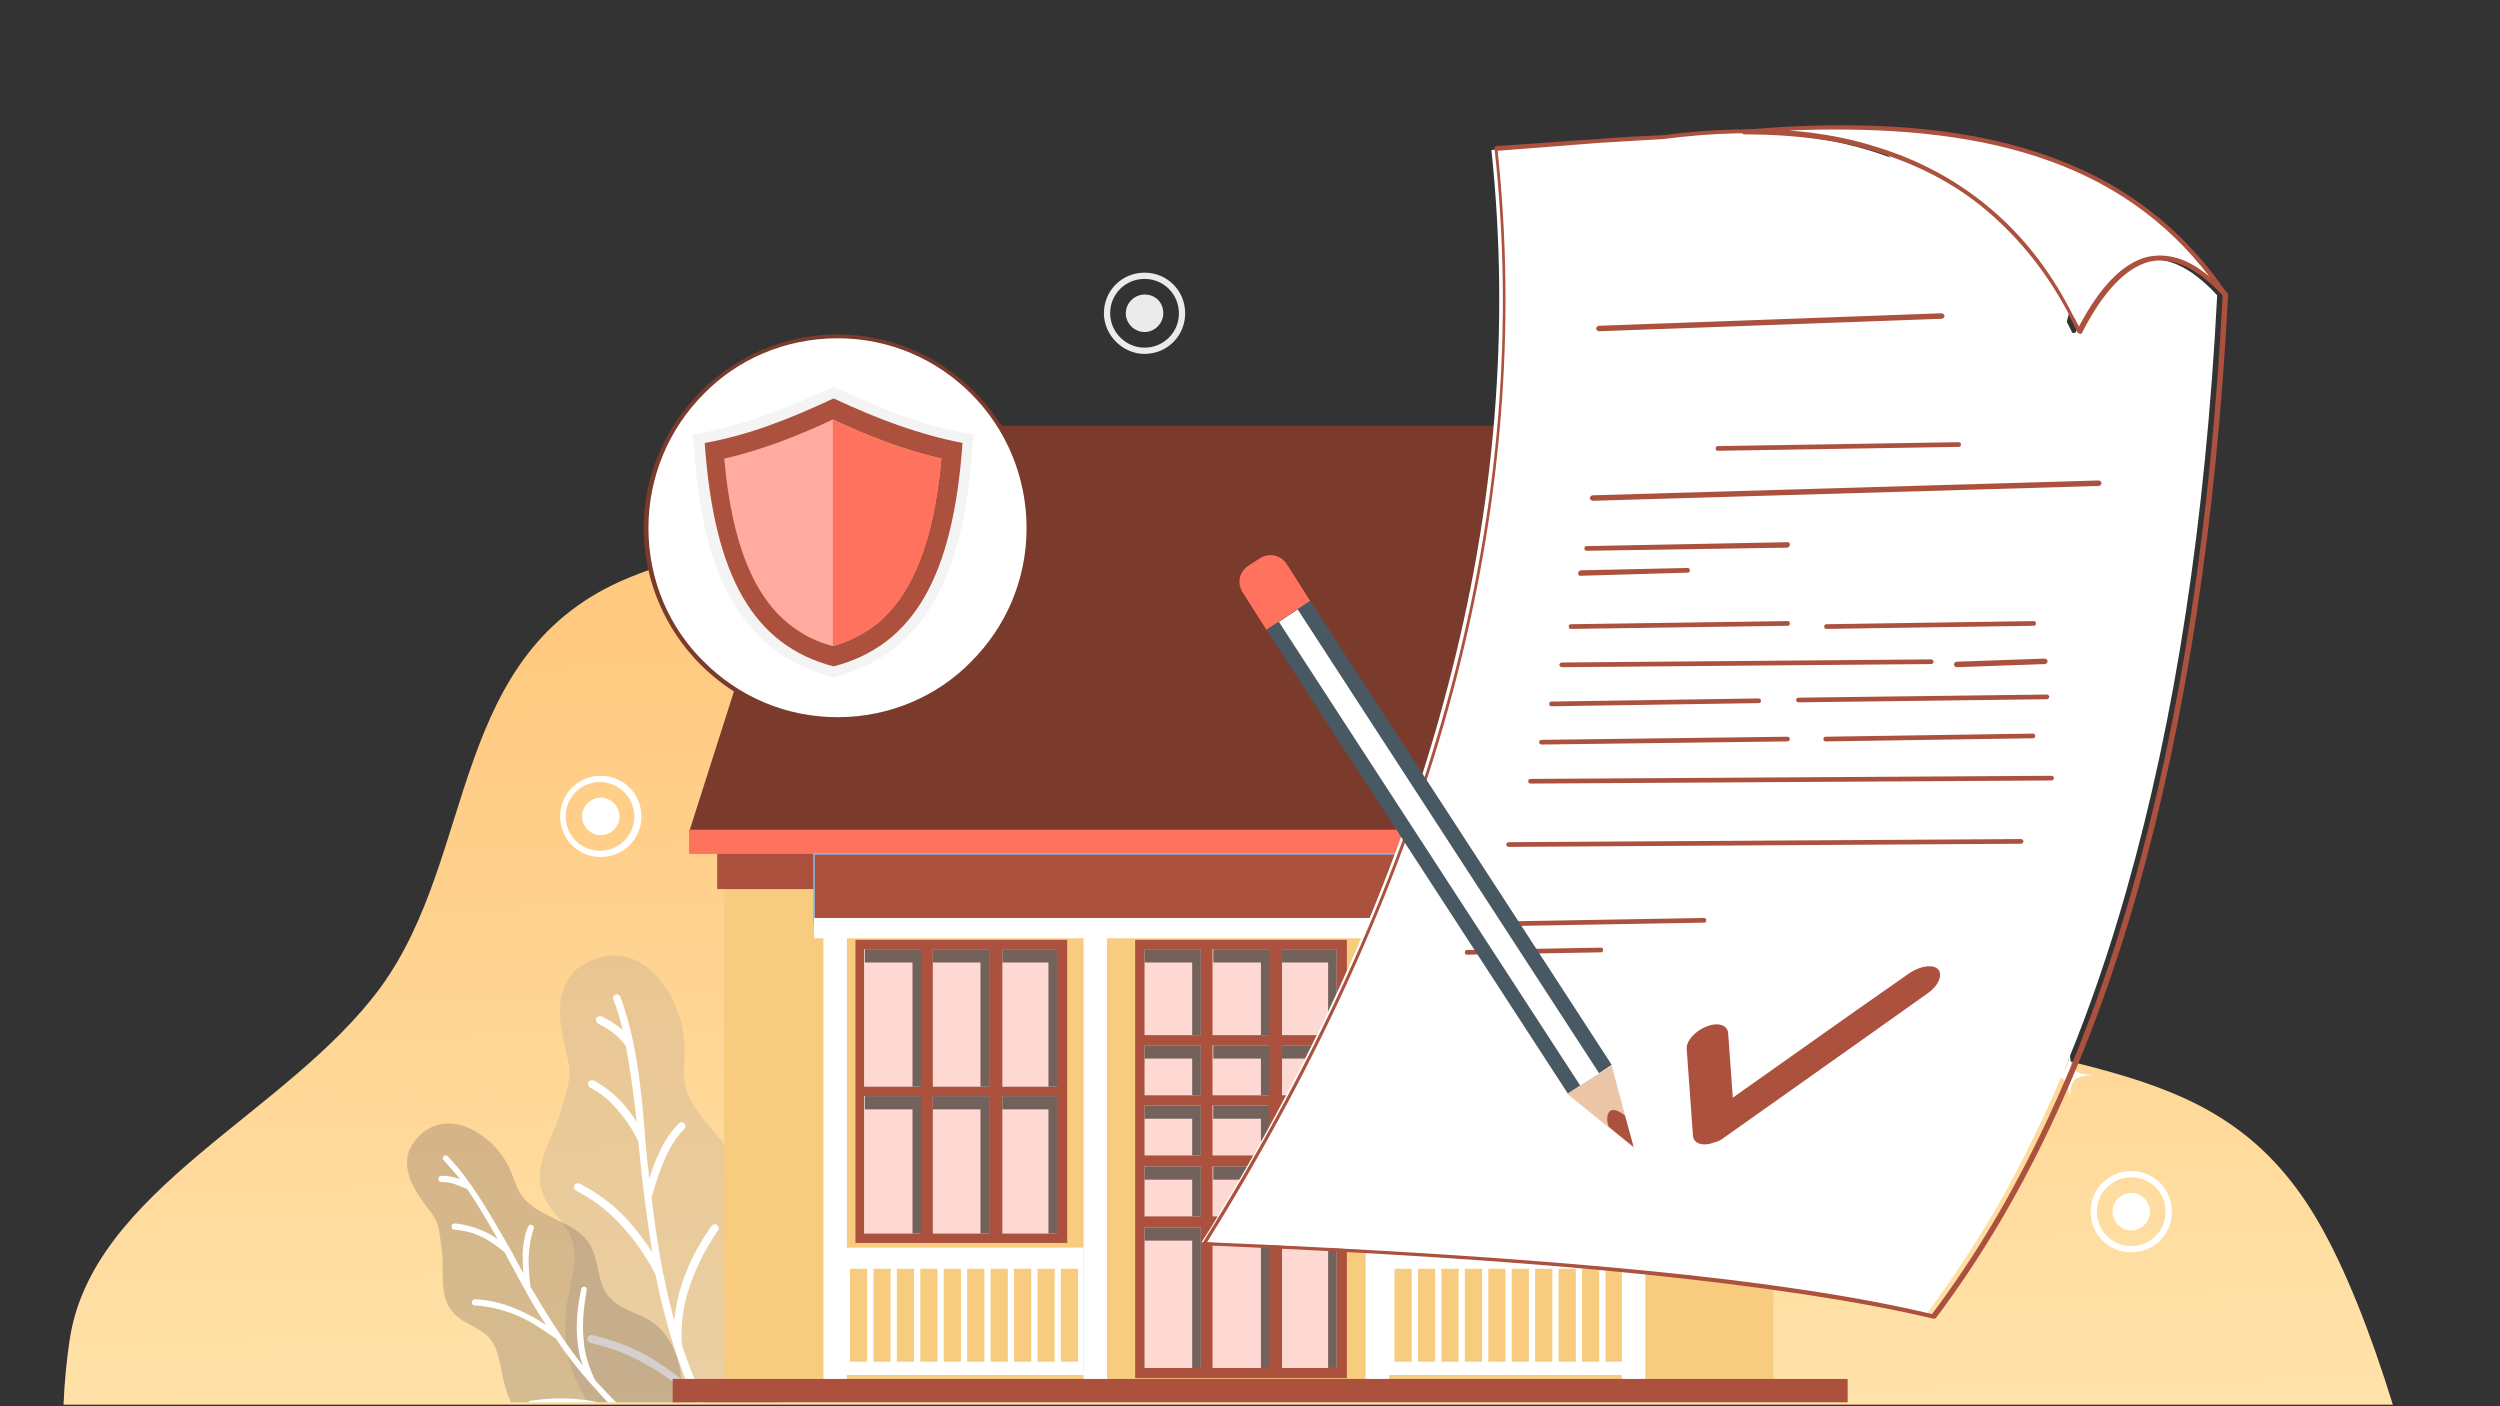 <svg xmlns="http://www.w3.org/2000/svg" xmlns:xlink="http://www.w3.org/1999/xlink" viewBox="0 0 320 180" xml:space="preserve"><rect x="0" y="0" width="320" height="180" fill="#333333" stroke="none"/><switch><g><defs><path id="a" d="M1.2.8h313.7v179H1.2z"/></defs><clipPath id="b"><use xlink:href="#a" overflow="visible"/></clipPath><linearGradient id="c" gradientUnits="userSpaceOnUse" x1="161.166" y1="100.656" x2="164.667" y2="-42.375" gradientTransform="matrix(1 0 0 -1 0 182)"><stop offset="0" style="stop-color:#ffc980"/><stop offset="1" style="stop-color:#ffeebc"/></linearGradient><path clip-path="url(#b)" fill-rule="evenodd" clip-rule="evenodd" fill="url(#c)" d="M320.7 240.4c-3.9 23.6-8.2 34.4-26.3 52.4-18.3 18.3-56.1 26.1-91 20.1-33.9-5.8-53.1-36.1-84.3-50.1-27.6-12.5-64.6-8.8-86.3-26.8-21.9-18.1-27-43.4-23.9-64.4 2.8-19.3 27.9-29 39.8-45.2 12.5-17.1 8.6-43 31.9-52.5 23.6-9.6 58.3-5.6 87.3 4 27 9 39.4 32.4 63.4 46.1 27 15.4 49.8 8.3 64.1 30.2 14 21.4 25.3 82.3 21.9 103.4l3.4-17.2z"/><defs><path id="d" d="M31.5-21.1h290.6v200.6H31.5z"/></defs><clipPath id="e"><use xlink:href="#d" overflow="visible"/></clipPath><g clip-path="url(#e)"><path fill-rule="evenodd" clip-rule="evenodd" fill="#B8A697" d="M98.9 166.3c-1.6-2-3.9-3.7-4.5-6.2-.8-2.9.9-6 .5-9.1-.5-3.8-4.2-6.3-6.1-9.5-1.9-3.2-1-4.3-1.2-8-.3-5.7-4.9-12.8-11-10.9-6.2 1.9-5.2 7.8-4.1 12.2.8 3.1.3 3.6-.5 6.7-.9 3.8-3.9 7.4-2.6 11.1.8 2.3 3 3.8 3.8 6.1.9 2.6-.2 5.4-.6 8-.9 5.7.4 10.4 4.5 15.1.4.4.9.8 1.4 1.2 5.7-.3 12.2-.6 19.3-.9l.1-.1c3.5-4.1 4.6-11.1 1-15.7z" opacity=".3"/><path fill-rule="evenodd" clip-rule="evenodd" fill="#FFF" d="M79.4 127.6c-.1-.3-.4-.4-.6-.3-.3.1-.4.4-.3.6.5 1.3.9 2.6 1.2 4l-.4-.4c-.7-.5-1.4-1-2.3-1.4-.2-.1-.5 0-.7.2-.1.2 0 .5.2.7.8.4 1.5.8 2.1 1.3.6.5 1.1 1 1.5 1.6.6 3 1 6.3 1.4 9.7-.6-.9-1.2-1.7-1.8-2.4-1.1-1.2-2.4-2.2-3.7-2.9-.2-.1-.5 0-.7.2-.1.2 0 .5.2.7 1.2.6 2.4 1.5 3.4 2.7 1 1.1 2 2.5 2.8 4.2l.1.9c.2 2.1.4 4.2.7 6.3v.1c.3 2.2.6 4.5 1 6.9-1.1-1.7-2.2-3.1-3.4-4.4-1.8-1.9-3.8-3.3-5.9-4.4-.2-.1-.5 0-.7.2-.1.2 0 .5.2.7 2 1 3.9 2.4 5.6 4.2 1.7 1.8 3.3 4 4.6 6.5.6 3.1 1.4 6.2 2.4 9.4.5 1.6 1.1 3.1 1.7 4.7-1.5-1.3-3.1-2.4-4.7-3.4-2.3-1.3-4.8-2.3-7.5-2.9-.3-.1-.5.1-.6.4-.1.3.1.5.4.6 2.6.6 5 1.5 7.2 2.8 2.2 1.2 4.3 2.8 6.2 4.7.4 1 .9 2 1.4 2.9h1.1c-1.7-3.4-3.1-6.8-4.2-10.1-.2-2.4.1-4.9.9-7.3.8-2.5 2-4.9 3.7-7.4.2-.2.1-.5-.1-.7-.2-.2-.5-.1-.7.1-1.8 2.5-3.1 5.1-3.9 7.7-.5 1.5-.7 2.9-.9 4.4-1.5-5.4-2.3-10.7-2.9-15.7.6-2.1 1.2-3.9 1.9-5.4.7-1.5 1.5-2.6 2.3-3.4.2-.2.2-.5 0-.7-.2-.2-.5-.2-.7 0-.9.9-1.8 2.1-2.5 3.7-.5 1-.9 2.1-1.3 3.4-.1-1.3-.3-2.6-.4-3.9l-.1-1v-.1c-.5-6.8-1.2-13-3.2-18.3z"/><path fill-rule="evenodd" clip-rule="evenodd" fill="#73625C" d="M82.8 168.8c-1.7-.9-3.8-1.4-5-3-1.4-1.8-1.1-4.5-2.3-6.5-1.5-2.5-4.8-3.1-7.2-4.8-2.3-1.7-2-2.7-3.2-5.2-1.9-3.9-7.2-7.4-11-4.3-3.8 3.2-1.4 7 .7 9.7 1.5 1.9 1.3 2.4 1.7 4.8.5 2.9-.5 6.3 1.5 8.5 1.2 1.4 3.2 1.8 4.5 3.1 1.4 1.5 1.5 3.8 2 5.8.7 2.7 1.8 4.8 3.7 6.5 5-.4 10.8-.7 17.4-1 .5-.7.9-1.5 1.2-2.3 1.2-4-.2-9.2-4-11.3z" opacity=".3"/><path fill-rule="evenodd" clip-rule="evenodd" fill="#FFF" d="M57.3 148c-.1-.1-.4-.2-.5 0-.1.1-.2.4 0 .5l2.1 2.4c-.1 0-.3-.1-.4-.1-.6-.2-1.3-.3-2-.3-.2 0-.4.2-.4.4s.2.4.4.4c.7 0 1.3.1 1.8.3l1.5.6c1.3 1.9 2.6 4.1 3.9 6.4-.7-.5-1.3-.8-2-1.1-1.2-.5-2.3-.8-3.5-.9-.2 0-.4.1-.4.4 0 .2.1.4.4.4 1.1.1 2.1.3 3.2.8s2.1 1.2 3.2 2.1l.3.6c.8 1.4 1.5 2.8 2.3 4.2.8 1.5 1.7 3 2.7 4.5-1.2-.8-2.5-1.5-3.7-2-1.8-.8-3.6-1.2-5.4-1.3-.2 0-.4.2-.4.4s.1.4.4.4c1.7.1 3.4.5 5.2 1.2 1.7.7 3.4 1.8 5.2 3.1 1.3 2 2.8 3.9 4.5 5.8.8.9 1.7 1.9 2.6 2.8-1.4-.5-2.9-.8-4.3-.9-2-.2-4.1-.1-6.1.2-.2 0-.3.2-.3.4s.2.3.4.3c2-.4 4-.4 5.9-.2 1.9.2 3.8.7 5.7 1.4.6.6 1.3 1.2 2 1.8l1.1-.1c-2.5-2-4.6-4.1-6.5-6.2-.8-1.6-1.4-3.4-1.5-5.3-.2-1.9 0-4 .4-6.3 0-.2-.1-.4-.3-.4-.2 0-.4.1-.4.3-.5 2.3-.7 4.5-.5 6.5.1 1.1.3 2.2.7 3.3-2.6-3.3-4.7-6.7-6.7-10.1-.2-1.7-.3-3.1-.2-4.3.1-1.2.3-2.3.6-3.1.1-.2 0-.4-.2-.5-.2-.1-.4 0-.5.2-.4.9-.6 2-.7 3.3 0 .8 0 1.7.1 2.7-.5-.9-1-1.8-1.4-2.6l-.4-.7c-2.6-4.5-4.9-8.6-7.9-11.7zM156.6 137.3c.4 6 1.3 6.8 7 7.2-5.7.5-6.6 1.3-7 7.2-.4-6-1.3-6.8-7-7.2 5.7-.4 6.5-1.3 7-7.2zM133.5 153c.2 3.2.7 3.6 3.7 3.9-3 .2-3.5.7-3.7 3.9-.2-3.2-.7-3.6-3.7-3.9 3-.3 3.5-.7 3.7-3.9zm10.1-24.5c.2 3.2.7 3.7 3.8 3.9-3.1.2-3.5.7-3.8 3.9-.2-3.2-.7-3.7-3.8-3.9 3.1-.2 3.6-.7 3.8-3.9zM247.2 122.6c-.3 4.6-1 5.2-5.3 5.5 4.3.4 5 1 5.3 5.5.3-4.6 1-5.2 5.3-5.5-4.3-.3-4.9-.9-5.3-5.5zm17.7 12c-.2 2.4-.5 2.8-2.9 3 2.3.2 2.7.5 2.9 3 .2-2.4.5-2.8 2.9-3-2.4-.2-2.7-.5-2.9-3zm-7.7-18.7c-.2 2.5-.5 2.8-2.9 3 2.3.2 2.7.5 2.9 3 .2-2.5.5-2.8 2.9-3-2.4-.2-2.8-.5-2.9-3z"/><path fill="#F7CC7F" d="M227 103.4H92.7V177H227v-73.6z"/><path fill="#AB513E" d="M226.1 102.6H91.8v11.2H226v-11.2z"/><path fill-rule="evenodd" clip-rule="evenodd" fill="#7A3A2C" d="M88.2 106.5h141.6l-18.5-52H104.8l-16.6 52z"/><path fill="#FF725E" d="M229.8 106.2H88.2v3.1h141.6v-3.1z"/><path fill="#88B9E3" d="M207.4 120.3h-27.1v38.8h27.1v-38.8z"/><path fill="#FED9D4" d="M206.1 121.5h-7v17.6h7v-17.6zM197.4 121.5h-7.2v17.6h7.2v-17.6zM188.6 121.5h-7.2v17.6h7.2v-17.6zM206.1 140.3h-7v17.6h7v-17.6zM197.4 140.3h-7.2v17.6h7.2v-17.6zM188.6 140.3h-7.2v17.6h7.2v-17.6z"/><path fill-rule="evenodd" clip-rule="evenodd" fill="#495963" d="M205 123.2h-6v-1.7h7v17.6h-1v-15.9zM196.3 123.2h-6.1v-1.7h7.2v17.6h-1.1v-15.9zM187.6 123.2h-6.1v-1.7h7.2v17.6h-1.1v-15.9zM205 142h-6v-1.7h7v17.6h-1V142zM196.3 142h-6.1v-1.7h7.2v17.6h-1.1V142zM187.6 142h-6.1v-1.7h7.2v17.6h-1.1V142z"/><path fill="#AB513E" d="M211.8 109.3H104.2v8.7h107.6v-8.7z"/><path fill="#88B9E3" d="M211.9 118.1H104.1v-8.9h107.8v8.9zm-107.6-.3h107.4v-8.4H104.3v8.4z"/><path fill="#FFF" d="M211.8 117.5H104.2v2.6h107.6v-2.6z"/><path fill="#AB513E" d="M172.4 120.3h-27.1v56.1h27.1v-56.1z"/><path fill="#FED9D4" d="M171.1 121.5h-7v11h7v-11zM162.4 121.5h-7.2v11h7.2v-11zM153.7 121.5h-7.2v11h7.2v-11zM171.1 133.8h-7v6.4h7v-6.4zM162.4 133.8h-7.2v6.4h7.2v-6.4zM153.7 133.8h-7.2v6.4h7.2v-6.4z"/><path fill-rule="evenodd" clip-rule="evenodd" fill="#73625C" d="M170 123.2h-5.9v-1.7h7v11H170v-9.3zM161.4 123.2h-6.1v-1.7h7.2v11h-1.1v-9.3zM152.6 123.2h-6.1v-1.7h7.2v11h-1.1v-9.3zM170 135.5h-5.9v-1.7h7v6.4H170v-4.7zM161.4 135.5h-6.1v-1.7h7.2v6.4h-1.1v-4.7zM152.6 135.5h-6.1v-1.7h7.2v6.4h-1.1v-4.7z"/><path fill="#FED9D4" d="M171.1 141.5h-7v6.4h7v-6.4zM162.4 141.5h-7.2v6.4h7.2v-6.4zM153.7 141.5h-7.2v6.4h7.2v-6.4z"/><path fill-rule="evenodd" clip-rule="evenodd" fill="#73625C" d="M170 143.2h-5.9v-1.7h7v6.4H170v-4.7zM161.4 143.2h-6.1v-1.7h7.2v6.4h-1.1v-4.7zM152.6 143.2h-6.1v-1.7h7.2v6.4h-1.1v-4.7z"/><path fill="#FED9D4" d="M171.1 149.3h-7v6.4h7v-6.4zM162.4 149.3h-7.2v6.4h7.2v-6.4zM153.7 149.3h-7.2v6.4h7.2v-6.4z"/><path fill-rule="evenodd" clip-rule="evenodd" fill="#73625C" d="M170 151h-5.9v-1.7h7v6.4H170V151zM161.4 151h-6.1v-1.7h7.2v6.4h-1.1V151zM152.6 151h-6.1v-1.7h7.2v6.4h-1.1V151z"/><path fill="#FED9D4" d="M171.1 157.1h-7v18h7v-18zM162.4 157.1h-7.2v18h7.2v-18zM153.7 157.1h-7.2v18h7.2v-18z"/><path fill-rule="evenodd" clip-rule="evenodd" fill="#73625C" d="M170 158.8h-5.9v-1.7h7v18H170v-16.3zM161.4 158.8h-6.1v-1.7h7.2v18h-1.1v-16.3zM152.6 158.8h-6.1v-1.7h7.2v18h-1.1v-16.3z"/><path fill="#AB513E" d="M136.6 120.3h-27.1v38.8h27.1v-38.8z"/><path fill="#FED9D4" d="M135.3 121.5h-7v17.6h7v-17.6zM126.6 121.5h-7.2v17.6h7.2v-17.6zM117.8 121.5h-7.2v17.6h7.2v-17.6zM135.3 140.3h-7v17.6h7v-17.6zM126.6 140.3h-7.2v17.6h7.2v-17.6zM117.8 140.3h-7.2v17.6h7.2v-17.6z"/><path fill-rule="evenodd" clip-rule="evenodd" fill="#73625C" d="M134.2 123.2h-5.9v-1.7h7v17.6h-1.1v-15.9zM125.5 123.2h-6.1v-1.7h7.2v17.6h-1.1v-15.9zM116.8 123.2h-6.1v-1.7h7.2v17.6h-1.1v-15.9zM134.2 142h-5.9v-1.7h7v17.6h-1.1V142zM125.5 142h-6.1v-1.7h7.2v17.6h-1.1V142zM116.8 142h-6.1v-1.7h7.2v17.6h-1.1V142z"/><path fill="#FFF" d="M210.6 119.1h-3v58.2h3v-58.2zM177.8 118.5h-3v58.2h3v-58.2zM141.7 118.5h-3v58.2h3v-58.2zM108.4 118.5h-3v58.2h3v-58.2z"/><path fill-rule="evenodd" clip-rule="evenodd" fill="#FFF" d="M178.5 174.3h2.2v-11.9h-2.2v11.9zm3 0h2.2v-11.9h-2.2v11.9zm3 0h2.2v-11.9h-2.2v11.9zm3 0h2.2v-11.9h-2.2v11.9zm3 0h2.2v-11.9h-2.2v11.9zm3 0h2.2v-11.9h-2.2v11.9zm3 0h2.2v-11.9h-2.2v11.9zm3 0h2.2v-11.9h-2.2v11.9zm3 0h2.2v-11.9h-2.2v11.9zm3 0h2.2v-11.9h-2.2v11.9zm2.9-14.5V176h-30.8v-16.3h30.8zM108.8 174.3h2.2v-11.9h-2.2v11.9zm3 0h2.2v-11.9h-2.2v11.9zm3 0h2.2v-11.9h-2.2v11.9zm3 0h2.2v-11.9h-2.2v11.9zm3 0h2.2v-11.9h-2.2v11.9zm3 0h2.2v-11.9h-2.2v11.9zm3 0h2.2v-11.9h-2.2v11.9zm3 0h2.2v-11.9h-2.2v11.9zm3 0h2.2v-11.9h-2.2v11.9zm3 0h2.2v-11.9h-2.2v11.9zm2.9-14.5V176h-30.8v-16.3h30.8z"/><path fill="#AB513E" d="M236.5 176.5H86.1v3h150.4v-3z"/><path fill-rule="evenodd" clip-rule="evenodd" fill="#FFF" d="M156.1 155.3c-.7 1.2-1.5 2.5-2.3 3.7 21.7.9 40.3 2.1 55.7 3.6 15.5 1.5 27.9 3.4 37.1 5.6 3-4.1 5.9-8.4 8.6-13 6.9-11.9 12.6-25.7 17-41.3 6.2-21.8 10.1-47.1 11.6-76.1-3.4-3.7-6.6-5.1-9.5-4.4-3 .8-5.9 3.8-8.6 9.1-.1.1-.2.2-.4.1-.1 0-.1-.1-.1-.1-4.7-9.9-11.4-17-20.3-21.1-8.8-4.1-19.8-5.4-32.8-3.7-2 .1-4.8.3-8.4.5-3.5.3-7.8.6-12.8 1 2.4 22.7.5 45.8-5.7 69.1-5.8 22.1-15.5 44.4-29.1 67z"/><path fill-rule="evenodd" clip-rule="evenodd" fill="#AB513E" d="M212.9 17.8c-2 .1-4.8.3-8.4.5-3.5.3-7.8.6-12.8 1 2.4 22.7.5 45.8-5.7 69.1-6.2 23.3-16.7 46.8-31.5 70.6 21.7.9 40.3 2.1 55.7 3.6 15.5 1.5 27.9 3.4 37.1 5.6 10.9-14.5 19.4-32.6 25.6-54.3 6.2-21.8 10.1-47.1 11.6-76.1-3.4-3.7-6.6-5.1-9.5-4.4-3 .8-5.9 3.8-8.6 9.1-.1.1-.2.2-.4.1-.1 0-.1-.1-.1-.1-4.7-9.9-11.4-17-20.3-21.1-8.8-4.1-19.7-5.3-32.7-3.6zm-8.4 0c3.6-.3 6.4-.4 8.4-.5 13.1-1.7 24.1-.5 33 3.7 8.8 4.1 15.6 11.1 20.3 20.8 2.7-5.1 5.6-8.1 8.7-8.9 3.2-.8 6.6.7 10.2 4.6 0 .1.1.1.1.2-1.5 29.1-5.4 54.5-11.6 76.4-6.2 21.8-14.8 40-25.8 54.6-.1.1-.2.1-.3.1-9.2-2.2-21.7-4.1-37.2-5.7-15.6-1.6-34.3-2.8-56.1-3.7h-.1c-.1-.1-.2-.2-.1-.4 14.9-23.9 25.5-47.5 31.7-70.9 6.2-23.3 8.1-46.4 5.6-69.1 0-.2.1-.3.2-.3 5-.3 9.4-.7 13-.9z"/><path fill-rule="evenodd" clip-rule="evenodd" fill="#FFF" d="M241 19.3c12.9 11.4 19.8 22.2 20.5 32.4 1.4-4.6 2.6-8.6 3.4-11.9-5.5-10.2-13.5-17.1-23.9-20.5z"/><path fill-rule="evenodd" clip-rule="evenodd" fill="#FFF" d="M284.9 37.7c-11.9-17.5-31.2-23.2-61.6-21 6.6 0 12.5.8 17.8 2.6 10.4 3.4 18.3 10.3 23.8 20.5.4.8.9 1.7 1.3 2.6 5.5-10.7 11.7-12.3 18.7-4.7z"/><path fill-rule="evenodd" clip-rule="evenodd" fill="#AB513E" d="M282.8 35.4c-5.6-7.3-12.8-12.3-21.9-15.3-8.8-2.9-19.3-3.9-31.9-3.4 1.2.1 2.4.2 3.6.4 3 .4 5.8 1.1 8.5 2 5.2 1.7 9.8 4.3 13.8 7.7 4 3.4 7.4 7.7 10.1 12.9.2.4.4.8.7 1.3.1.3.3.5.4.8 2.7-5.1 5.6-8.1 8.7-8.9 2.6-.6 5.3.2 8 2.5zm-21.7-15.8c10.2 3.4 18 9.2 24 18 .1.1.1.3 0 .4-.1.1-.3.1-.4 0-3.4-3.7-6.6-5.2-9.6-4.5-3 .8-5.9 3.8-8.6 9.1 0 .1-.1.1-.1.1-.1.1-.3 0-.4-.1-.2-.4-.4-.9-.6-1.3-.2-.4-.4-.8-.7-1.3-2.7-5.1-6.1-9.3-10-12.7-3.9-3.4-8.5-5.9-13.7-7.6-2.6-.9-5.4-1.5-8.4-1.9-2.9-.4-6-.6-9.3-.6-.2 0-.3-.1-.3-.3 0-.2.1-.3.3-.3 15.2-1.3 27.6-.4 37.8 3zM204.7 42.4c-.2 0-.3-.1-.4-.3 0-.2.1-.3.3-.4l43.9-1.6c.2 0 .3.1.4.3 0 .2-.1.3-.3.4l-43.9 1.6zM219.9 57.7c-.2 0-.3-.1-.3-.3 0-.2.1-.3.3-.3l30.8-.5c.2 0 .3.1.3.3 0 .2-.1.3-.3.3l-30.8.5zM203.9 64.1c-.2 0-.3-.1-.4-.3 0-.2.1-.3.3-.4l64.8-1.9c.2 0 .3.1.4.3 0 .2-.1.3-.3.4l-64.8 1.9zM203.1 70.5c-.2 0-.3-.1-.3-.3 0-.2.1-.3.3-.3l25.7-.5c.2 0 .3.1.3.3 0 .2-.1.3-.3.4l-25.7.4zM202.3 73.7c-.2 0-.3-.1-.3-.3 0-.2.1-.3.3-.4l13.7-.3c.2 0 .3.1.3.3 0 .2-.1.3-.3.3l-13.7.4zM201.1 80.5c-.2 0-.3-.1-.3-.3 0-.2.1-.3.3-.3l27.7-.4c.2 0 .3.1.3.3 0 .2-.1.3-.3.3l-27.7.4zM233.8 80.5c-.2 0-.3-.1-.3-.3 0-.2.1-.3.3-.3l26.5-.4c.2 0 .3.1.3.3 0 .2-.1.3-.3.3l-26.5.4zM199.9 85.4c-.2 0-.3-.2-.3-.3 0-.2.2-.3.3-.3l47.3-.4c.2 0 .3.2.3.3 0 .2-.2.3-.3.3l-47.3.4zM198.6 90.4c-.2 0-.3-.1-.3-.3 0-.2.1-.3.3-.3l26.5-.4c.2 0 .3.1.3.3 0 .2-.1.3-.3.3l-26.5.4zM197.3 95.3c-.2 0-.3-.2-.3-.3 0-.2.2-.3.3-.3l31.5-.4c.2 0 .3.2.3.3 0 .2-.2.3-.3.3l-31.5.4zM195.9 100.3c-.2 0-.3-.2-.3-.3 0-.2.2-.3.3-.3l66.7-.4c.2 0 .3.2.3.3 0 .2-.2.3-.3.3l-66.7.4zM250.5 85.4c-.2 0-.3-.1-.4-.3 0-.2.1-.3.3-.4l11.3-.4c.2 0 .3.1.4.3 0 .2-.1.3-.3.4l-11.3.4zM230.2 89.9c-.2 0-.3-.2-.3-.3 0-.2.2-.3.3-.3l31.8-.4c.2 0 .3.2.3.3 0 .2-.2.3-.3.3l-31.8.4zM233.7 94.9c-.2 0-.3-.1-.3-.3 0-.2.1-.3.3-.3l26.5-.4c.2 0 .3.1.3.3 0 .2-.1.3-.3.3l-26.5.4zM193.1 108.4c-.2 0-.3-.2-.3-.3 0-.2.2-.3.3-.3l65.6-.4c.2 0 .3.2.3.3 0 .2-.2.3-.3.3l-65.6.4zM189.4 118.6c-.2 0-.3-.1-.3-.3 0-.2.1-.3.3-.3l28.7-.5c.2 0 .3.1.3.3 0 .2-.1.3-.3.3l-28.7.5zM187.8 122.2c-.2 0-.3-.1-.3-.3 0-.2.1-.3.3-.3l17.1-.3c.2 0 .3.1.3.3 0 .2-.1.3-.3.3l-17.1.3z"/><path fill-rule="evenodd" clip-rule="evenodd" fill="#FFF" d="m220.4 127.5 21 1.9c.9.1 1.1.8.6 1.7l-13.7 20c-.6.8-1.8 1.5-2.7 1.4l-21-1.9c-.9-.1-1.1-.8-.6-1.7l13.7-20c.6-.9 1.8-1.5 2.7-1.4z"/><path fill-rule="evenodd" clip-rule="evenodd" fill="#AB513E" d="m220.7 145.6 18.5-13.1 7.6-5.4c1.3-.9 1.9-2.3 1.3-3-.6-.7-2.2-.5-3.6.4l-7 4.9-15.7 11.1-.6-8.3c-.1-1-1.3-1.4-2.8-.8-1.5.6-2.6 1.9-2.5 2.9l.8 11.1c.1 1 1.3 1.4 2.8.8.5-.1.8-.3 1.2-.6z"/><path fill-rule="evenodd" clip-rule="evenodd" fill="#F9AF79" d="M192.5 124s2.2.9 2.4 1.1c.2.2.4 1.5.3 1.8-.1.3-1 .7-1.3.6-.3-.1-.2-.7-.4-.8-.2-.2-.4-.3-.6-.4-.3-.2-.9-.7-.9-.7l.5-1.6z"/><path fill="#495963" d="m167.7 76.9-5.6 3.7 38.6 59.4 5.6-3.7-38.6-59.4z"/><path fill="#FFF" d="m166.1 78-2.4 1.6 38.6 59.4 2.4-1.6L166.1 78z"/><path fill-rule="evenodd" clip-rule="evenodd" fill="#EAC5A7" d="m200.6 140 8.5 6.9-2.8-10.5-5.7 3.6z"/><path fill-rule="evenodd" clip-rule="evenodd" fill="#FF725E" d="m167.7 76.9-3-4.7c-.8-1.2-2.3-1.5-3.5-.7l-1.4.9c-1.2.8-1.5 2.3-.7 3.5l3 4.7 5.6-3.7z"/><path fill-rule="evenodd" clip-rule="evenodd" fill="#AB513E" d="m208 142.8 1.1 4-3.2-2.6c-.3-.9-.2-1.7.2-2 .4-.3 1.2 0 1.9.6z"/><path fill-rule="evenodd" clip-rule="evenodd" fill="#FFF" d="M107.2 43.1c13.5 0 24.5 11 24.5 24.5s-11 24.5-24.5 24.5-24.5-11-24.5-24.5c0-13.6 11-24.5 24.5-24.5z"/><path fill-rule="evenodd" clip-rule="evenodd" fill="#7A3A2C" d="M107.2 42.8c6.8 0 13 2.8 17.5 7.3s7.3 10.7 7.3 17.5c0 6.8-2.8 13-7.3 17.5s-10.7 7.3-17.5 7.3c-6.8 0-13-2.8-17.5-7.3s-7.3-10.7-7.3-17.5c0-6.8 2.8-13 7.3-17.5s10.7-7.3 17.5-7.3zm17.1 7.6c-4.4-4.4-10.4-7.1-17.1-7.1-6.7 0-12.8 2.7-17.1 7.1-4.4 4.4-7.1 10.5-7.1 17.2 0 6.7 2.7 12.8 7.1 17.1 4.4 4.4 10.4 7.1 17.1 7.1 6.7 0 12.8-2.7 17.1-7.1 4.4-4.4 7.1-10.4 7.1-17.1 0-6.7-2.7-12.8-7.1-17.2z"/><path fill-rule="evenodd" clip-rule="evenodd" fill="#F4F4F4" d="M124.5 56.8c-.8 12.4-3.8 26.2-17.5 29.8l-.3.1-.3-.1C92.6 83 89.6 69.3 88.8 56.8l-.1-1.2 1.2-.2c5.7-1.1 10.9-3.2 16.2-5.6l.6-.3.6.3c5.3 2.4 10.5 4.6 16.2 5.6l1.2.2-.2 1.2z"/><path fill-rule="evenodd" clip-rule="evenodd" fill="#AB513E" d="M123.2 56.7c-5.6-1.1-10.7-3-16.5-5.7-5.8 2.7-10.9 4.7-16.5 5.7 1.2 17 6.2 25.9 16.5 28.6 10.3-2.7 15.3-11.6 16.5-28.6z"/><path fill-rule="evenodd" clip-rule="evenodd" fill="#FFAB9F" d="M120.5 58.7c-4.8-1.1-9.4-2.9-13.9-5-4.5 2.1-9.1 3.9-13.9 5 .7 7.6 2.5 16.9 8.7 21.5 1.6 1.2 3.3 2 5.2 2.5 1.9-.5 3.6-1.4 5.2-2.5 6.2-4.7 8-14 8.7-21.5z"/><path fill-rule="evenodd" clip-rule="evenodd" fill="#FF725E" d="M120.5 58.7c-4.8-1.1-9.4-2.9-13.9-5v29c1.9-.5 3.6-1.4 5.2-2.5 6.2-4.7 8-14 8.7-21.5z"/><path fill-rule="evenodd" clip-rule="evenodd" fill="#FFF" d="M268.4 155.1c0-2.5 2-4.4 4.4-4.4 2.5 0 4.4 2 4.4 4.4 0 2.5-2 4.4-4.4 4.4-2.4 0-4.4-1.9-4.4-4.4zm4.4 5.2c2.9 0 5.2-2.3 5.2-5.2 0-2.9-2.3-5.2-5.2-5.2-2.9 0-5.2 2.3-5.2 5.2 0 2.9 2.3 5.2 5.2 5.2z"/><path fill-rule="evenodd" clip-rule="evenodd" fill="#FFF" d="M272.8 152.7c-1.3 0-2.4 1.1-2.4 2.4 0 1.3 1.1 2.4 2.4 2.4 1.3 0 2.4-1.1 2.4-2.4 0-1.3-1.1-2.4-2.4-2.4zM72.4 104.5c0-2.5 2-4.4 4.4-4.4s4.4 2 4.4 4.4c0 2.5-2 4.4-4.4 4.4s-4.4-1.9-4.4-4.4zm4.5 5.2c2.9 0 5.2-2.3 5.2-5.2 0-2.9-2.3-5.2-5.2-5.2s-5.2 2.3-5.2 5.2c0 2.9 2.3 5.2 5.2 5.2z"/><path fill-rule="evenodd" clip-rule="evenodd" fill="#FFF" d="M76.9 102.1c-1.3 0-2.4 1.1-2.4 2.4 0 1.3 1.1 2.4 2.4 2.4s2.4-1.1 2.4-2.4c0-1.3-1.1-2.4-2.4-2.4z"/><g opacity=".9" fill-rule="evenodd" clip-rule="evenodd" fill="#FFF"><path d="M142.1 40.1c0-2.5 2-4.4 4.4-4.4 2.5 0 4.4 2 4.4 4.4 0 2.5-2 4.4-4.4 4.4-2.4 0-4.4-2-4.4-4.4zm4.4 5.2c2.9 0 5.2-2.3 5.2-5.2 0-2.9-2.3-5.2-5.2-5.2-2.9 0-5.2 2.3-5.2 5.2 0 2.8 2.4 5.2 5.2 5.2z"/><path d="M146.5 37.7c-1.3 0-2.4 1.1-2.4 2.4 0 1.3 1.1 2.4 2.4 2.4 1.3 0 2.4-1.1 2.4-2.4 0-1.4-1-2.4-2.4-2.4z"/></g></g></g></switch></svg>
